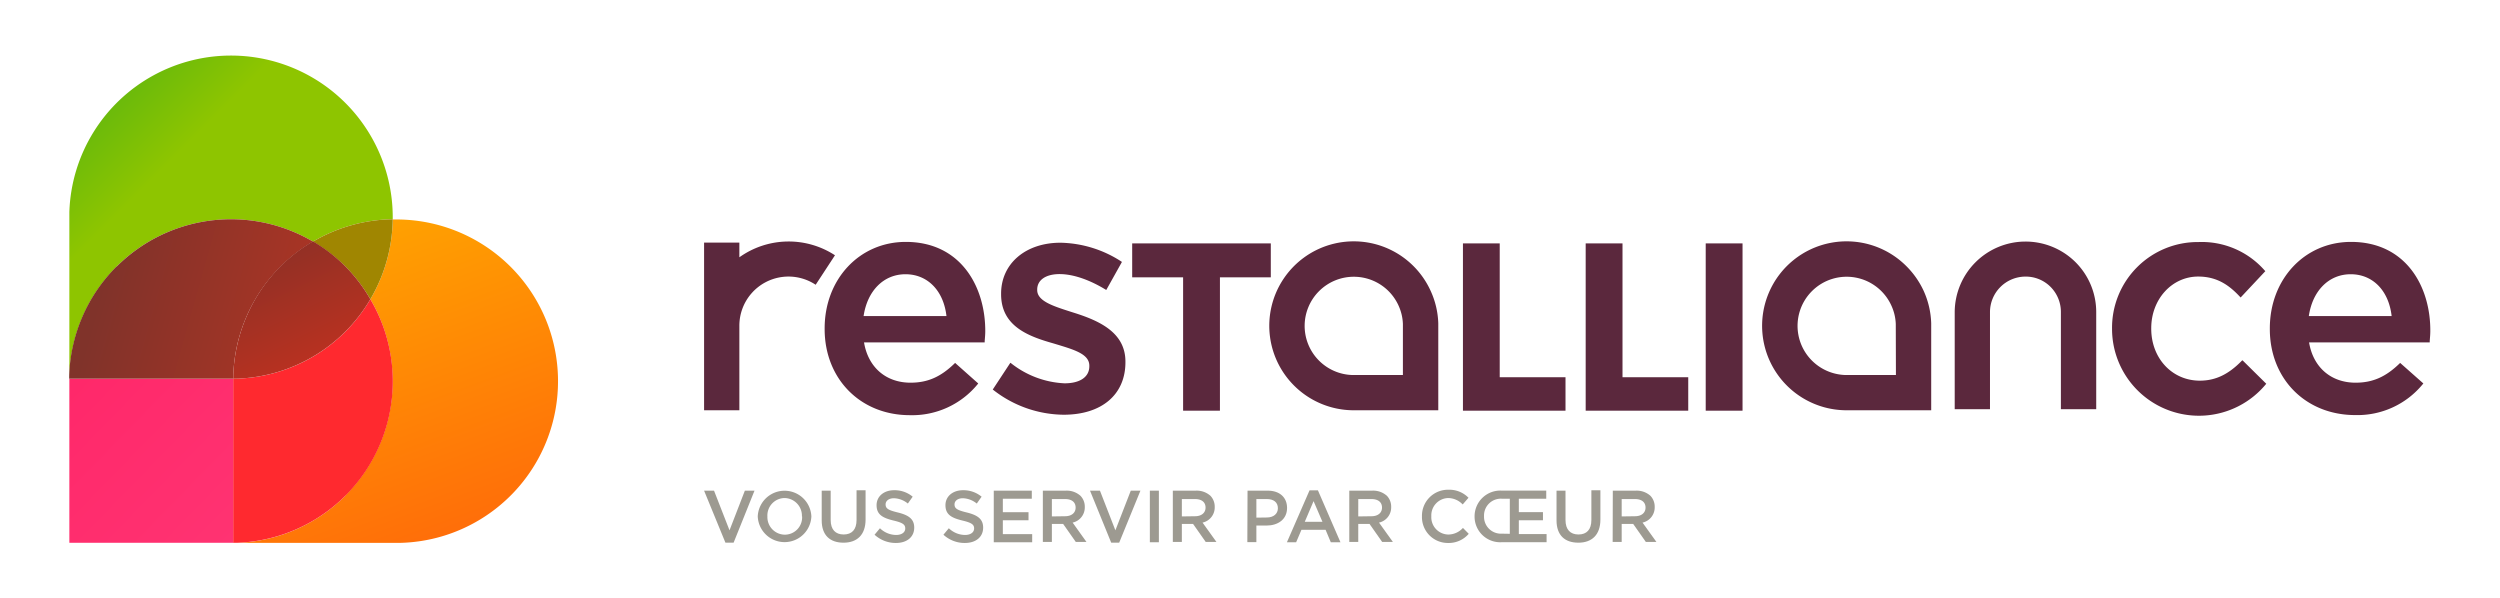 <?xml version="1.0" encoding="utf-8"?><svg id="Calque_1" data-name="Calque 1" xmlns="http://www.w3.org/2000/svg" xmlns:xlink="http://www.w3.org/1999/xlink" viewBox="0 0 517.98 123.98"><defs><style>.cls-1{fill:#9d9a91;}.cls-2{fill:#5b283d;}.cls-3{fill:url(#Dégradé_sans_nom_20);}.cls-4{fill:url(#Dégradé_sans_nom_27);}.cls-5{fill:#a08601;}.cls-6{fill:url(#Dégradé_sans_nom_12);}.cls-7{fill:#ff292f;}.cls-8{fill:url(#Dégradé_sans_nom_61);}.cls-9{fill:url(#Dégradé_sans_nom_40);}</style><linearGradient id="Dégradé_sans_nom_20" x1="8216.9" y1="44.53" x2="8174.5" y2="159.5" gradientTransform="matrix(-1, 0, 0, 1, 8281.28, 0)" gradientUnits="userSpaceOnUse"><stop offset="0" stop-color="#ffa600"/><stop offset="1" stop-color="#ff470f"/></linearGradient><linearGradient id="Dégradé_sans_nom_27" x1="12316.98" y1="5041.47" x2="12384.02" y2="5041.47" gradientTransform="matrix(-0.71, -0.71, -0.71, 0.71, 12341.1, 5217.98)" gradientUnits="userSpaceOnUse"><stop offset="0" stop-color="#8ec500"/><stop offset="1" stop-color="#00992c"/></linearGradient><linearGradient id="Dégradé_sans_nom_12" x1="8266.27" y1="79.53" x2="8232.61" y2="112.31" gradientTransform="matrix(-1, 0, 0, 1, 8281.28, 0)" gradientUnits="userSpaceOnUse"><stop offset="0" stop-color="#ff286a"/><stop offset="1" stop-color="#ff3372"/></linearGradient><linearGradient id="Dégradé_sans_nom_61" x1="8259.93" y1="58.54" x2="8222.78" y2="69.03" gradientTransform="matrix(-1, 0, 0, 1, 8281.28, 0)" gradientUnits="userSpaceOnUse"><stop offset="0" stop-color="#80332a"/><stop offset="1" stop-color="#a73425"/></linearGradient><linearGradient id="Dégradé_sans_nom_40" x1="8226.4" y1="54.9" x2="8213.72" y2="80.25" gradientTransform="matrix(-1, 0, 0, 1, 8281.28, 0)" gradientUnits="userSpaceOnUse"><stop offset="0" stop-color="#933025"/><stop offset="1" stop-color="#c3321f"/></linearGradient></defs><title>logo</title><path class="cls-1" d="M145.88,101.66h2.06l3.21,8.22,3.18-8.22h2L152,112.43H150.3Z"/><path class="cls-1" d="M157,107v0a5.56,5.56,0,0,1,11.11,0v0A5.56,5.56,0,0,1,157,107Zm9.15,0v0a3.66,3.66,0,0,0-3.61-3.81A3.61,3.61,0,0,0,159,107v0a3.64,3.64,0,0,0,3.61,3.78A3.59,3.59,0,0,0,166.19,107Z"/><path class="cls-1" d="M170.25,107.82v-6.16h1.86v6.08c0,2,1,3,2.69,3s2.67-1,2.67-3v-6.16h1.87v6.06c0,3.2-1.79,4.8-4.57,4.8S170.25,110.92,170.25,107.82Z"/><path class="cls-1" d="M181.2,110.79l1.12-1.34a4.89,4.89,0,0,0,3.35,1.39c1.16,0,1.89-.55,1.89-1.34v0c0-.77-.43-1.18-2.4-1.64-2.26-.55-3.54-1.22-3.54-3.19v0c0-1.83,1.52-3.1,3.63-3.1a5.83,5.83,0,0,1,3.85,1.34l-1,1.42a4.84,4.84,0,0,0-2.88-1.1c-1.09,0-1.73.57-1.73,1.27v0c0,.83.48,1.19,2.53,1.68,2.25.55,3.4,1.36,3.4,3.13v0c0,2-1.56,3.19-3.79,3.19A6.48,6.48,0,0,1,181.2,110.79Z"/><path class="cls-1" d="M195.47,110.79l1.12-1.34a4.9,4.9,0,0,0,3.36,1.39c1.15,0,1.88-.55,1.88-1.34v0c0-.77-.43-1.18-2.4-1.64-2.26-.55-3.54-1.22-3.54-3.19v0c0-1.83,1.52-3.1,3.63-3.1a5.88,5.88,0,0,1,3.86,1.34l-1,1.42a4.84,4.84,0,0,0-2.88-1.1c-1.09,0-1.73.57-1.73,1.27v0c0,.83.49,1.19,2.54,1.68,2.24.55,3.39,1.36,3.39,3.13v0c0,2-1.56,3.19-3.79,3.19A6.49,6.49,0,0,1,195.47,110.79Z"/><path class="cls-1" d="M205.9,101.66h7.88v1.68h-6v2.78h5.32v1.68h-5.32v2.87h6.08v1.68H205.9Z"/><path class="cls-1" d="M216.07,101.66h4.74a4.26,4.26,0,0,1,3.06,1.07,3.23,3.23,0,0,1,.89,2.31v0a3.22,3.22,0,0,1-2.52,3.24l2.86,4h-2.21l-2.61-3.72h-2.34v3.72h-1.87Zm4.6,5.3c1.34,0,2.19-.7,2.19-1.79v0c0-1.14-.82-1.77-2.2-1.77h-2.72V107Z"/><path class="cls-1" d="M225.84,101.66h2.06l3.2,8.22,3.19-8.22h2l-4.4,10.77h-1.66Z"/><path class="cls-1" d="M238.24,101.66h1.87v10.69h-1.87Z"/><path class="cls-1" d="M243,101.66h4.73a4.27,4.27,0,0,1,3.07,1.07,3.26,3.26,0,0,1,.88,2.31v0a3.22,3.22,0,0,1-2.52,3.24l2.87,4h-2.22l-2.61-3.72h-2.33v3.72H243Zm4.6,5.3c1.33,0,2.18-.7,2.18-1.79v0c0-1.14-.82-1.77-2.2-1.77h-2.71V107Z"/><path class="cls-1" d="M258.48,101.66h4.19c2.49,0,4,1.42,4,3.58v0c0,2.39-1.91,3.65-4.25,3.65h-2.11v3.43h-1.87Zm4,5.56c1.41,0,2.29-.79,2.29-1.91v0c0-1.25-.89-1.91-2.29-1.91h-2.17v3.85Z"/><path class="cls-1" d="M271.33,101.59h1.73l4.67,10.76h-2l-1.08-2.58h-5l-1.1,2.58h-1.91Zm2.67,6.52-1.84-4.28-1.82,4.28Z"/><path class="cls-1" d="M279.56,101.66h4.73a4.27,4.27,0,0,1,3.07,1.07,3.26,3.26,0,0,1,.88,2.31v0a3.22,3.22,0,0,1-2.52,3.24l2.87,4h-2.22l-2.61-3.72h-2.34v3.72h-1.86Zm4.6,5.3c1.33,0,2.18-.7,2.18-1.79v0c0-1.14-.82-1.77-2.2-1.77h-2.72V107Z"/><path class="cls-1" d="M294.62,107v0a5.39,5.39,0,0,1,5.48-5.53,5.55,5.55,0,0,1,4.16,1.66l-1.2,1.39a4.23,4.23,0,0,0-3-1.33,3.59,3.59,0,0,0-3.5,3.78v0a3.58,3.58,0,0,0,3.5,3.78,4.11,4.11,0,0,0,3.05-1.37l1.2,1.22a5.46,5.46,0,0,1-4.31,1.9A5.36,5.36,0,0,1,294.62,107Z"/><path class="cls-1" d="M305.52,107v0a5.34,5.34,0,0,1,5.65-5.35h9.2v1.68h-5.68v2.78h5v1.68h-5v2.87h5.75v1.68h-9.27A5.31,5.31,0,0,1,305.52,107Zm7.3,3.6v-7.27h-1.65a3.48,3.48,0,0,0-3.69,3.61v0a3.5,3.5,0,0,0,3.69,3.63Z"/><path class="cls-1" d="M322.5,107.82v-6.16h1.86v6.08c0,2,1,3,2.69,3s2.67-1,2.67-3v-6.16h1.87v6.06c0,3.2-1.79,4.8-4.57,4.8S322.5,110.92,322.5,107.82Z"/><path class="cls-1" d="M334.16,101.66h4.74a4.26,4.26,0,0,1,3.06,1.07,3.26,3.26,0,0,1,.88,2.31v0a3.22,3.22,0,0,1-2.52,3.24l2.87,4H341l-2.61-3.72H336v3.72h-1.87Zm4.6,5.3c1.33,0,2.18-.7,2.18-1.79v0c0-1.14-.82-1.77-2.2-1.77H336V107Z"/><polygon class="cls-2" points="310.73 50.43 303.11 50.43 303.11 85.09 324.36 85.09 324.36 78.16 310.73 78.16 310.73 50.43"/><polygon class="cls-2" points="336.17 50.43 328.54 50.43 328.54 85.09 349.79 85.09 349.79 78.16 336.17 78.16 336.17 50.43"/><rect class="cls-2" x="353.41" y="50.43" width="7.63" height="34.66"/><path class="cls-2" d="M464.52,74.71c-2.8,2.88-5.5,4.16-8.74,4.16-5.73,0-10.06-4.63-10.06-10.77V68c0-6,4.28-10.7,9.73-10.7,4.11,0,6.6,2,8.68,4.22l.11.12,5.12-5.46-.1-.1a17.34,17.34,0,0,0-13.74-5.93,17.76,17.76,0,0,0-17.92,18v.13a18,18,0,0,0,31.86,11.34l.09-.11-4.92-4.86Z"/><path class="cls-2" d="M487.11,50.12c-9.59,0-16.82,7.7-16.82,17.92v.13C470.29,78.51,477.72,86,488,86A17.5,17.5,0,0,0,502,79.57l.1-.12-4.7-4.16-.11-.1-.1.1c-2.89,2.82-5.62,4-9.13,4-5.11,0-8.79-3.2-9.64-8.35h25l0-.32c.06-.7.12-1.37.12-2C503.61,59.41,498.51,50.12,487.11,50.12Zm8.42,15.37H478.37c.77-5.27,4.16-8.67,8.68-8.67S494.92,60.14,495.53,65.49Z"/><path class="cls-2" d="M187.67,50.12c-9.58,0-16.81,7.7-16.81,17.92v.13c0,10.34,7.42,17.85,17.65,17.85a17.53,17.53,0,0,0,14.08-6.45l.09-.12L198,75.29l-.1-.1-.11.1c-2.89,2.82-5.62,4-9.13,4-5.11,0-8.79-3.2-9.64-8.35h25l0-.3c.06-.71.12-1.38.12-2C204.17,59.41,199.07,50.12,187.67,50.12Zm8.43,15.37H178.93c.78-5.27,4.17-8.67,8.68-8.67S195.49,60.14,196.1,65.49Z"/><path class="cls-2" d="M222.48,64.79l-.66-.21c-3.71-1.19-6.92-2.22-6.92-4.49V60c0-2,1.81-3.21,4.63-3.21s6.19,1.17,9.54,3.21l.14.08,3.18-5.69.06-.12-.11-.08a23.92,23.92,0,0,0-12.62-3.9c-7.24,0-12.3,4.34-12.3,10.55v.13c0,6.57,5.56,8.69,10.77,10.16l.8.24c3.6,1.1,6.71,2,6.71,4.39v.13c0,2.21-1.92,3.53-5.14,3.53a19.26,19.26,0,0,1-11.09-4.17l-.13-.09-3.65,5.55.11.08a24,24,0,0,0,14.57,5.14c7.9,0,12.81-4.17,12.81-10.88v-.13C233.18,69,228,66.52,222.48,64.79Z"/><polygon class="cls-2" points="263.3 50.43 234.58 50.43 234.58 57.46 245.13 57.46 245.13 85.09 252.76 85.09 252.76 57.46 263.3 57.46 263.3 50.43"/><path class="cls-2" d="M296.42,60.27A17.5,17.5,0,1,0,280.08,85H298V67A17.35,17.35,0,0,0,296.42,60.27ZM290.67,77.7H280.19a10.18,10.18,0,0,1-6.89-17.38,10.19,10.19,0,0,1,14.4,0,10.23,10.23,0,0,1,2.07,3,10,10,0,0,1,.9,3.8Z"/><path class="cls-2" d="M153.19,53.31V50.26h-7.31V85h7.31V67.53A10.18,10.18,0,0,1,169,59l4-6.11A17.56,17.56,0,0,0,153.19,53.31Z"/><path class="cls-2" d="M430,54.29a14.68,14.68,0,0,0-25,10.38V84.78h7.31V64.67a7.36,7.36,0,0,1,7.27-7.36,7.24,7.24,0,0,1,5.3,2.15A7.36,7.36,0,0,1,427,64.67V84.78h7.32V64.67A14.59,14.59,0,0,0,430,54.29Z"/><path class="cls-2" d="M398.57,60.27A17.7,17.7,0,0,0,395,55.16,17.5,17.5,0,1,0,382.22,85h17.91V67A17.53,17.53,0,0,0,398.57,60.27ZM392.82,77.7H382.34a10.31,10.31,0,0,1-3.92-.91,10.18,10.18,0,0,1-3-16.47h0a10.17,10.17,0,0,1,16.46,3,10,10,0,0,1,.91,3.8Z"/><path class="cls-3" d="M71.57,102.63A33.49,33.49,0,0,0,76.73,62a33.45,33.45,0,0,0,4.64-16.52,33.5,33.5,0,0,1,1.48,67H48.92a33.38,33.38,0,0,0,22.65-9.79Z"/><path class="cls-4" d="M24.17,55.23a33.44,33.44,0,0,0-9.8,22.65V43.94a33.51,33.51,0,0,1,67,1.49,33.43,33.43,0,0,0-16.52,4.63A33.51,33.51,0,0,0,24.17,55.23Z"/><path class="cls-5" d="M71.57,55.23a33.3,33.3,0,0,0-6.72-5.17,33.43,33.43,0,0,1,16.52-4.63A33.45,33.45,0,0,1,76.73,62,33,33,0,0,0,71.57,55.23Z"/><path class="cls-6" d="M14.37,77.88v.58h34v34h-34V77.88Z"/><path class="cls-7" d="M48.33,80V78.46h.56A33.24,33.24,0,0,0,76.73,62a33.46,33.46,0,0,1-27.81,50.47h-.59Z"/><path class="cls-8" d="M24.17,55.23a33.51,33.51,0,0,1,40.68-5.17A33.39,33.39,0,0,0,48.33,77.9v.56h-34v-.58a33.44,33.44,0,0,1,9.8-22.65Z"/><path class="cls-9" d="M51.33,65a33.12,33.12,0,0,1,13.52-15A32.67,32.67,0,0,1,76.73,62,33.31,33.31,0,0,1,48.89,78.46h-.56V77.9A33.54,33.54,0,0,1,51.33,65Z"/></svg>